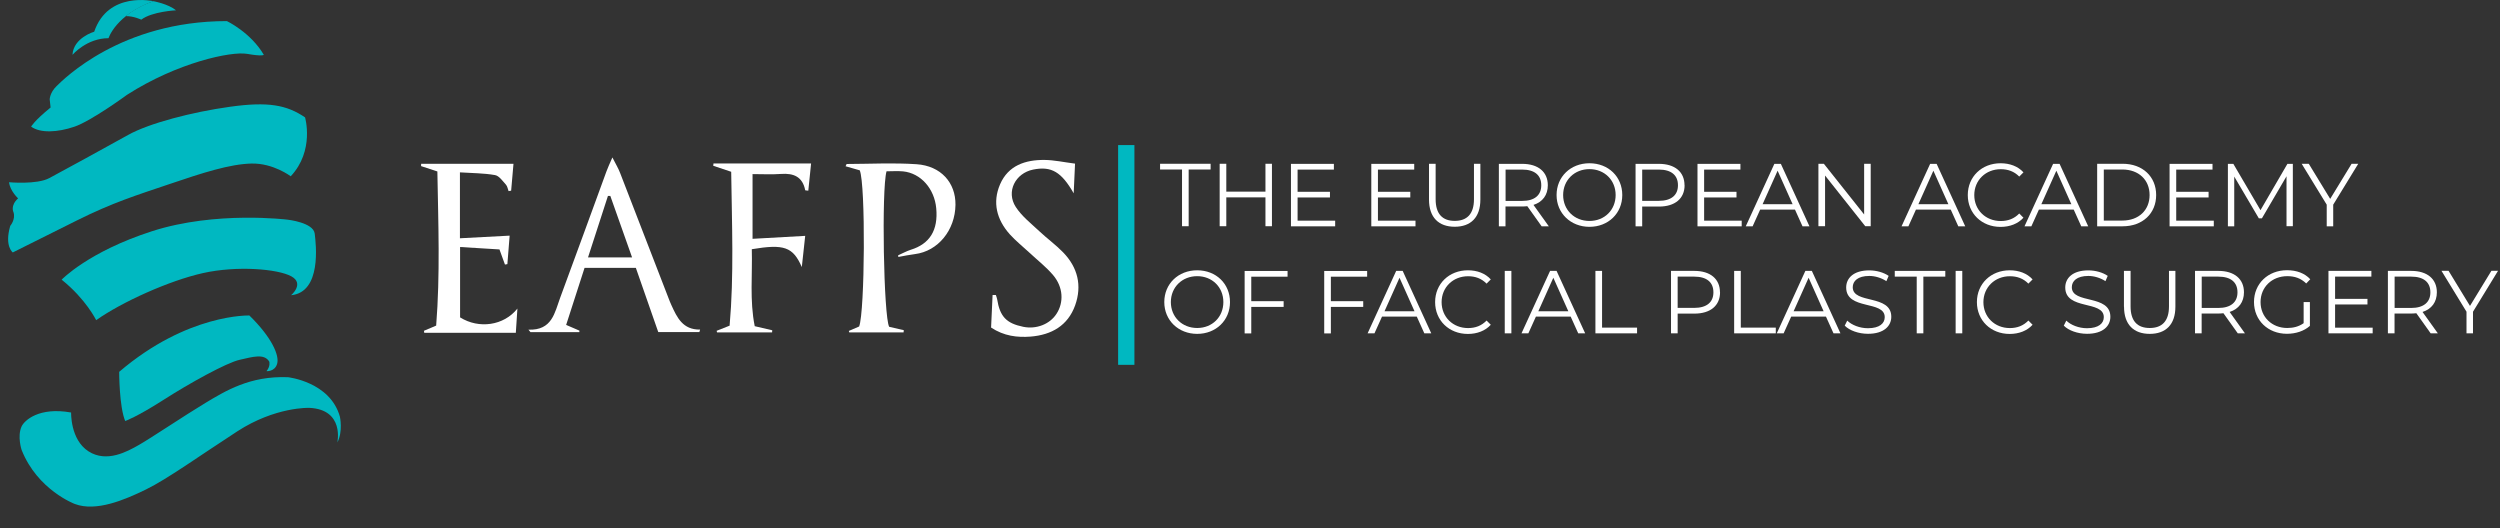 <?xml version="1.0" encoding="UTF-8"?> <svg xmlns="http://www.w3.org/2000/svg" width="246" height="52" viewBox="0 0 246 52" fill="none"><rect x="0" y="0" width="246" height="52" fill="#333333" stroke="none"/><g clip-path="url(#clip0_2682_24291)"><path d="M51.99 32.438C54.336 32.534 54.58 30.755 55.122 29.295C56.659 25.158 58.151 21.015 59.673 16.871C59.806 16.5 59.977 16.145 60.259 15.492C60.593 16.152 60.846 16.567 61.016 17.012C62.612 21.126 64.201 25.24 65.789 29.354C65.878 29.576 65.96 29.806 66.064 30.021C66.621 31.244 67.185 32.46 68.892 32.43C68.87 32.512 68.84 32.593 68.818 32.675H64.772C64.03 30.555 63.31 28.479 62.568 26.359H57.52C56.926 28.205 56.325 30.073 55.709 31.971C56.31 32.23 56.659 32.378 57.015 32.534C57.015 32.586 57.015 32.638 57.008 32.682H52.198C52.131 32.601 52.057 32.519 51.99 32.43V32.438ZM60.059 19.28C59.977 19.28 59.895 19.28 59.821 19.28C59.183 21.259 58.537 23.246 57.861 25.329H62.197C61.462 23.238 60.764 21.267 60.059 19.288V19.28Z" fill="white"></path><path d="M45.286 31.237C47.112 32.379 49.57 32.06 50.913 30.362C50.854 31.326 50.809 32.015 50.757 32.749H41.746C41.738 32.683 41.723 32.616 41.716 32.549C42.065 32.401 42.406 32.253 42.919 32.038C43.319 27.027 43.126 21.964 43.037 16.871C42.384 16.656 41.909 16.501 41.434 16.345C41.434 16.271 41.434 16.189 41.441 16.115H50.527C50.46 16.923 50.379 17.842 50.297 18.762C50.215 18.776 50.126 18.791 50.045 18.806C49.963 18.591 49.926 18.324 49.777 18.161C49.451 17.805 49.109 17.294 48.701 17.227C47.61 17.034 46.482 17.042 45.257 16.96V23.446C46.868 23.365 48.486 23.276 50.149 23.187C50.089 23.965 50.008 24.973 49.926 25.989C49.844 26.004 49.77 26.019 49.688 26.033C49.532 25.596 49.369 25.159 49.147 24.544C47.907 24.469 46.645 24.388 45.272 24.306V31.244L45.286 31.237Z" fill="white"></path><path d="M88.393 25.114C88.801 24.936 89.194 24.714 89.61 24.58C91.488 24.002 92.327 22.653 92.126 20.496C91.948 18.561 90.605 17.041 88.868 16.864C88.318 16.812 87.754 16.856 87.235 16.856C86.73 18.613 86.953 31.163 87.494 32.156C87.955 32.26 88.445 32.378 88.934 32.49C88.934 32.564 88.92 32.63 88.912 32.705H83.568C83.553 32.66 83.538 32.608 83.523 32.564C83.865 32.416 84.199 32.267 84.54 32.126C85.104 30.666 85.186 18.131 84.599 16.76C84.176 16.641 83.694 16.5 83.204 16.36C83.256 16.256 83.293 16.137 83.323 16.137C85.609 16.13 87.91 16.004 90.189 16.159C92.587 16.323 94.042 17.976 94.019 20.148C93.99 22.66 92.29 24.721 90.033 25.003C89.484 25.07 88.934 25.188 88.393 25.285C88.393 25.225 88.385 25.173 88.378 25.114H88.393Z" fill="white"></path><path d="M71.943 16.901C71.26 16.672 70.725 16.494 70.184 16.316C70.191 16.242 70.198 16.168 70.206 16.086H79.811C79.73 16.887 79.633 17.82 79.537 18.762C79.373 18.74 79.24 18.74 79.232 18.717C78.973 17.398 78.104 17.027 76.857 17.116C75.944 17.183 75.023 17.131 74.051 17.131V23.499C75.825 23.402 77.51 23.306 79.232 23.209C79.143 24.003 79.032 25.041 78.898 26.278C78.022 24.284 77.147 23.995 73.977 24.522C74.051 27.027 73.754 29.57 74.266 32.097C74.934 32.253 75.461 32.379 75.989 32.498C75.989 32.564 75.974 32.639 75.974 32.705H70.555C70.54 32.653 70.532 32.601 70.518 32.55C70.867 32.416 71.208 32.275 71.794 32.045C72.232 27.086 72.017 22.023 71.95 16.916L71.943 16.901Z" fill="white"></path><path d="M105.785 16.086C105.733 17.191 105.688 18.11 105.651 19.021C104.456 16.931 103.469 16.323 101.665 16.686C99.906 17.042 98.978 18.858 99.95 20.363C100.544 21.282 101.465 21.994 102.274 22.757C103.031 23.469 103.885 24.084 104.612 24.833C106.052 26.316 106.49 28.102 105.792 30.052C105.072 32.045 103.469 32.95 101.428 33.12C100.091 33.224 98.792 33.069 97.523 32.231C97.575 31.156 97.627 30.089 97.671 29.029C97.775 29.029 97.887 29.029 97.991 29.029C98.035 29.162 98.094 29.295 98.117 29.436C98.391 31.149 99.022 31.816 100.685 32.157C101.969 32.423 103.298 31.905 103.959 30.882C104.694 29.755 104.627 28.258 103.632 27.079C102.942 26.264 102.073 25.589 101.286 24.855C100.641 24.255 99.943 23.699 99.356 23.047C98.08 21.616 97.634 19.926 98.406 18.139C99.208 16.279 100.893 15.723 102.771 15.738C103.721 15.745 104.671 15.96 105.785 16.101V16.086Z" fill="white"></path><path d="M116.311 16.679H114.151V16.115H119.124V16.679H116.964V22.26H116.311V16.679Z" fill="white"></path><path d="M125.159 16.115V22.26H124.521V19.421H120.668V22.26H120.015V16.115H120.668V18.858H124.521V16.115H125.159Z" fill="white"></path><path d="M131.38 21.705V22.268H127.03V16.123H131.254V16.686H127.683V18.873H130.868V19.429H127.683V21.712H131.387L131.38 21.705Z" fill="white"></path><path d="M139.285 21.705V22.268H134.936V16.123H139.159V16.686H135.589V18.873H138.773V19.429H135.589V21.712H139.293L139.285 21.705Z" fill="white"></path><path d="M140.614 19.636V16.115H141.267V19.607C141.267 21.067 141.95 21.734 143.146 21.734C144.341 21.734 145.038 21.067 145.038 19.607V16.115H145.669V19.636C145.669 21.401 144.719 22.312 143.146 22.312C141.572 22.312 140.614 21.401 140.614 19.636Z" fill="white"></path><path d="M151.697 22.268L150.287 20.289C150.131 20.304 149.967 20.319 149.797 20.319H148.141V22.268H147.488V16.123H149.789C151.355 16.123 152.306 16.916 152.306 18.228C152.306 19.192 151.793 19.874 150.895 20.163L152.402 22.268H151.69H151.697ZM151.66 18.228C151.66 17.242 151.007 16.686 149.782 16.686H148.149V19.77H149.782C151.014 19.77 151.66 19.199 151.66 18.236V18.228Z" fill="white"></path><path d="M153.167 19.192C153.167 17.398 154.54 16.064 156.403 16.064C158.266 16.064 159.632 17.39 159.632 19.192C159.632 20.993 158.252 22.32 156.403 22.32C154.555 22.32 153.167 20.985 153.167 19.192ZM158.979 19.192C158.979 17.724 157.88 16.642 156.403 16.642C154.926 16.642 153.813 17.724 153.813 19.192C153.813 20.659 154.919 21.742 156.403 21.742C157.888 21.742 158.979 20.659 158.979 19.192Z" fill="white"></path><path d="M165.764 18.228C165.764 19.54 164.814 20.326 163.247 20.326H161.592V22.268H160.939V16.123H163.24C164.806 16.123 165.756 16.916 165.756 18.228H165.764ZM165.111 18.228C165.111 17.242 164.457 16.686 163.225 16.686H161.592V19.763H163.225C164.457 19.763 165.111 19.199 165.111 18.236V18.228Z" fill="white"></path><path d="M171.383 21.705V22.268H167.033V16.123H171.257V16.686H167.686V18.873H170.871V19.429H167.686V21.712H171.391L171.383 21.705Z" fill="white"></path><path d="M176.631 20.622H173.202L172.459 22.268H171.784L174.597 16.123H175.236L178.049 22.268H177.366L176.624 20.622H176.631ZM176.394 20.096L174.916 16.798L173.439 20.096H176.394Z" fill="white"></path><path d="M184.077 16.115V22.26H183.542L179.586 17.272V22.26H178.932V16.115H179.467L183.431 21.104V16.115H184.069H184.077Z" fill="white"></path><path d="M191.96 20.622H188.53L187.788 22.268H187.113L189.926 16.123H190.564L193.378 22.268H192.695L191.952 20.622H191.96ZM191.722 20.096L190.245 16.798L188.768 20.096H191.722Z" fill="white"></path><path d="M193.63 19.192C193.63 17.39 195.003 16.064 196.859 16.064C197.757 16.064 198.567 16.36 199.108 16.96L198.693 17.375C198.195 16.864 197.579 16.649 196.874 16.649C195.389 16.649 194.269 17.739 194.269 19.199C194.269 20.659 195.382 21.749 196.874 21.749C197.579 21.749 198.195 21.527 198.693 21.008L199.108 21.423C198.567 22.023 197.757 22.327 196.852 22.327C195.003 22.327 193.63 21 193.63 19.199V19.192Z" fill="white"></path><path d="M204.06 20.622H200.63L199.888 22.268H199.212L202.026 16.123H202.664L205.478 22.268H204.795L204.052 20.622H204.06ZM203.822 20.096L202.345 16.798L200.868 20.096H203.822Z" fill="white"></path><path d="M206.361 16.115H208.87C210.837 16.115 212.166 17.383 212.166 19.192C212.166 21 210.837 22.268 208.87 22.268H206.361V16.123V16.115ZM208.833 21.704C210.466 21.704 211.52 20.667 211.52 19.192C211.52 17.716 210.466 16.679 208.833 16.679H207.014V21.704H208.833Z" fill="white"></path><path d="M217.837 21.705V22.268H213.487V16.123H217.711V16.686H214.14V18.873H217.325V19.429H214.14V21.712H217.844L217.837 21.705Z" fill="white"></path><path d="M225.616 16.115V22.26H224.993V17.346L222.573 21.482H222.269L219.849 17.375V22.268H219.225V16.123H219.76L222.432 20.681L225.082 16.123H225.616V16.115Z" fill="white"></path><path d="M229.588 20.14V22.268H228.949V20.14L226.485 16.115H227.183L229.291 19.57L231.399 16.115H232.052L229.588 20.14Z" fill="white"></path><path d="M114.566 29.725C114.566 27.931 115.94 26.597 117.803 26.597C119.666 26.597 121.032 27.924 121.032 29.725C121.032 31.526 119.651 32.853 117.803 32.853C115.955 32.853 114.566 31.519 114.566 29.725ZM120.379 29.725C120.379 28.257 119.28 27.175 117.803 27.175C116.326 27.175 115.212 28.257 115.212 29.725C115.212 31.192 116.318 32.275 117.803 32.275C119.288 32.275 120.379 31.192 120.379 29.725Z" fill="white"></path><path d="M123.125 27.219V29.636H126.31V30.199H123.125V32.808H122.472V26.663H126.696V27.226H123.125V27.219Z" fill="white"></path><path d="M130.957 27.219V29.636H134.141V30.199H130.957V32.808H130.303V26.663H134.527V27.226H130.957V27.219Z" fill="white"></path><path d="M139.419 31.156H135.99L135.247 32.801H134.572L137.385 26.656H138.024L140.837 32.801H140.154L139.412 31.156H139.419ZM139.189 30.63L137.712 27.331L136.235 30.63H139.189Z" fill="white"></path><path d="M141.216 29.725C141.216 27.924 142.589 26.597 144.445 26.597C145.343 26.597 146.152 26.893 146.694 27.494L146.278 27.909C145.773 27.397 145.165 27.182 144.459 27.182C142.975 27.182 141.854 28.272 141.854 29.732C141.854 31.192 142.967 32.282 144.459 32.282C145.165 32.282 145.781 32.06 146.278 31.541L146.694 31.956C146.152 32.556 145.343 32.86 144.437 32.86C142.589 32.86 141.216 31.534 141.216 29.732V29.725Z" fill="white"></path><path d="M148.067 26.656H148.72V32.801H148.067V26.656Z" fill="white"></path><path d="M154.562 31.156H151.133L150.391 32.801H149.715L152.528 26.656H153.167L155.98 32.801H155.297L154.555 31.156H154.562ZM154.325 30.63L152.848 27.331L151.37 30.63H154.325Z" fill="white"></path><path d="M156.99 26.656H157.643V32.238H161.087V32.801H156.99V26.656Z" fill="white"></path><path d="M169.253 28.762C169.253 30.073 168.302 30.859 166.736 30.859H165.081V32.801H164.427V26.656H166.729C168.295 26.656 169.245 27.449 169.245 28.762H169.253ZM168.599 28.762C168.599 27.776 167.946 27.22 166.714 27.22H165.081V30.296H166.714C167.946 30.296 168.599 29.733 168.599 28.769V28.762Z" fill="white"></path><path d="M170.641 26.656H171.294V32.238H174.738V32.801H170.641V26.656Z" fill="white"></path><path d="M179.682 31.156H176.253L175.51 32.801H174.835L177.648 26.656H178.286L181.1 32.801H180.417L179.675 31.156H179.682ZM179.444 30.63L177.967 27.331L176.49 30.63H179.444Z" fill="white"></path><path d="M181.516 32.053L181.768 31.549C182.206 31.979 182.993 32.297 183.802 32.297C184.953 32.297 185.457 31.816 185.457 31.208C185.457 29.525 181.664 30.555 181.664 28.287C181.664 27.383 182.369 26.605 183.936 26.605C184.633 26.605 185.353 26.805 185.843 27.146L185.621 27.665C185.094 27.323 184.477 27.153 183.936 27.153C182.807 27.153 182.31 27.657 182.31 28.265C182.31 29.948 186.103 28.932 186.103 31.171C186.103 32.075 185.383 32.846 183.809 32.846C182.889 32.846 181.983 32.52 181.523 32.045L181.516 32.053Z" fill="white"></path><path d="M188.605 27.22H186.445V26.656H191.418V27.22H189.258V32.801H188.605V27.22Z" fill="white"></path><path d="M192.435 26.656H193.088V32.801H192.435V26.656Z" fill="white"></path><path d="M194.528 29.725C194.528 27.924 195.902 26.597 197.757 26.597C198.656 26.597 199.465 26.893 200.007 27.494L199.591 27.909C199.094 27.397 198.477 27.182 197.772 27.182C196.288 27.182 195.167 28.272 195.167 29.732C195.167 31.192 196.28 32.282 197.772 32.282C198.477 32.282 199.094 32.06 199.591 31.541L200.007 31.956C199.465 32.556 198.656 32.86 197.75 32.86C195.902 32.86 194.528 31.534 194.528 29.732V29.725Z" fill="white"></path><path d="M203.072 32.053L203.325 31.549C203.763 31.979 204.549 32.297 205.359 32.297C206.509 32.297 207.014 31.816 207.014 31.208C207.014 29.525 203.221 30.555 203.221 28.287C203.221 27.383 203.926 26.605 205.492 26.605C206.19 26.605 206.91 26.805 207.4 27.146L207.177 27.665C206.65 27.323 206.034 27.153 205.492 27.153C204.364 27.153 203.867 27.657 203.867 28.265C203.867 29.948 207.66 28.932 207.66 31.171C207.66 32.075 206.94 32.846 205.366 32.846C204.446 32.846 203.54 32.52 203.08 32.045L203.072 32.053Z" fill="white"></path><path d="M208.996 30.177V26.656H209.649V30.148C209.649 31.608 210.332 32.275 211.535 32.275C212.737 32.275 213.428 31.608 213.428 30.148V26.656H214.059V30.177C214.059 31.942 213.109 32.853 211.535 32.853C209.961 32.853 209.004 31.942 209.004 30.177H208.996Z" fill="white"></path><path d="M220.197 32.801L218.787 30.822C218.631 30.837 218.468 30.852 218.297 30.852H216.642V32.801H215.989V26.656H218.29C219.856 26.656 220.806 27.449 220.806 28.762C220.806 29.725 220.294 30.407 219.396 30.696L220.903 32.801H220.19H220.197ZM220.168 28.762C220.168 27.776 219.515 27.22 218.282 27.22H216.649V30.303H218.282C219.515 30.303 220.168 29.733 220.168 28.769V28.762Z" fill="white"></path><path d="M226.67 29.724H227.294V32.067C226.715 32.586 225.884 32.845 225.037 32.845C223.167 32.845 221.793 31.518 221.793 29.717C221.793 27.916 223.167 26.589 225.045 26.589C225.98 26.589 226.789 26.885 227.331 27.478L226.93 27.893C226.411 27.382 225.795 27.174 225.074 27.174C223.553 27.174 222.439 28.257 222.439 29.724C222.439 31.192 223.553 32.274 225.067 32.274C225.653 32.274 226.203 32.141 226.678 31.8V29.724H226.67Z" fill="white"></path><path d="M233.47 32.238V32.801H229.12V26.656H233.344V27.22H229.773V29.406H232.958V29.962H229.773V32.245H233.478L233.47 32.238Z" fill="white"></path><path d="M239.178 32.801L237.768 30.822C237.612 30.837 237.449 30.852 237.278 30.852H235.623V32.801H234.969V26.656H237.271C238.837 26.656 239.787 27.449 239.787 28.762C239.787 29.725 239.275 30.407 238.377 30.696L239.884 32.801H239.171H239.178ZM239.149 28.762C239.149 27.776 238.495 27.22 237.263 27.22H235.63V30.303H237.263C238.495 30.303 239.149 29.733 239.149 28.769V28.762Z" fill="white"></path><path d="M243.343 30.674V32.801H242.704V30.674L240.24 26.648H240.938L243.046 30.103L245.154 26.648H245.807L243.343 30.674Z" fill="white"></path><path d="M15.097 0.118C15.097 0.118 10.636 -0.905 9.27 3.12C9.27 3.12 7.221 3.713 7.132 5.396C7.132 5.396 8.52 3.758 10.68 3.758C10.68 3.758 11.385 1.46 15.097 0.118Z" fill="#00B8C1"></path><path d="M22.312 2.068C22.312 2.068 24.658 3.18 25.957 5.389C25.957 5.389 25.89 5.575 24.316 5.3C22.743 5.026 17.442 6.16 12.506 9.325C12.506 9.325 9.002 11.89 7.34 12.461C5.677 13.032 3.97 13.121 3.064 12.461C3.064 12.461 3.339 11.912 4.979 10.578L4.89 9.785C4.89 9.785 4.89 9.125 5.573 8.466C6.256 7.806 11.898 2.076 22.32 2.076" fill="#00B8C1"></path><path d="M0.896 17.932C0.896 17.932 3.628 18.184 4.853 17.524C6.085 16.864 10.546 14.433 12.61 13.277C14.681 12.12 18.912 11.023 22.646 10.504C26.38 9.985 28.199 10.319 30.017 11.549C30.017 11.549 30.975 14.826 28.607 17.346C28.607 17.346 26.9 16.049 24.762 16.093C22.624 16.138 19.937 17.005 16.663 18.117C13.382 19.229 11.088 19.933 7.54 21.705C3.992 23.476 1.26 24.84 1.26 24.84C1.26 24.84 0.421 24.247 1.008 22.224C1.008 22.224 1.557 21.586 1.327 20.882C1.327 20.882 0.985 20.244 1.78 19.518C1.78 19.518 0.985 18.792 0.889 17.924" fill="#00B8C1"></path><path d="M6.063 27.523C6.063 27.523 8.683 24.773 14.963 22.75C21.243 20.726 28.302 21.616 28.302 21.616C28.302 21.616 30.826 21.89 30.967 22.98C31.101 24.069 31.65 28.754 28.644 29.05C28.644 29.05 29.988 27.916 28.666 27.19C27.345 26.463 23.314 26.122 19.974 26.871C16.626 27.62 11.964 29.733 9.463 31.504C9.463 31.504 8.46 29.436 6.07 27.523" fill="#00B8C1"></path><path d="M11.727 36.589C11.727 36.589 11.727 40.021 12.32 41.429C12.32 41.429 13.434 41.044 16.032 39.383C18.623 37.723 22.267 35.699 23.589 35.403C24.91 35.106 26.001 34.765 26.499 35.588C26.499 35.588 26.632 36.018 26.224 36.522C26.224 36.522 27.041 36.589 27.271 35.795C27.501 35.002 26.796 33.253 24.539 31.044C24.539 31.044 18.459 30.836 11.727 36.589Z" fill="#00B8C1"></path><path d="M6.998 40.592C6.998 40.592 6.909 43.254 8.705 44.41C10.502 45.566 12.528 44.432 13.686 43.772C14.844 43.113 18.192 40.867 20.196 39.658C22.201 38.458 24.591 36.975 28.325 37.116C28.325 37.116 32.489 37.56 33.447 41.007C33.447 41.007 33.766 42.431 33.194 43.543C33.194 43.543 33.922 40.296 30.44 40.133C30.44 40.133 27.115 39.999 23.336 42.453C19.558 44.907 16.462 47.138 14.369 48.161C12.276 49.184 9.455 50.385 7.362 49.591C7.362 49.591 3.695 48.227 2.128 44.276C2.128 44.276 1.676 42.935 2.128 41.956C2.403 41.371 3.836 40.022 6.998 40.592Z" fill="#00B8C1"></path><path d="M15.097 0.118C15.097 0.118 16.552 0.378 17.316 1.015C17.316 1.015 14.97 1.126 13.902 1.934C13.902 1.934 13.152 1.578 12.387 1.586C12.387 1.586 13.397 0.674 15.097 0.118Z" fill="#00B8C1"></path><path d="M111.627 14.276H110.023V35.899H111.627V14.276Z" fill="#00B8C1"></path></g><defs><clipPath id="clip0_2682_24291"><rect width="245" height="52" fill="white" transform="translate(0.8)"></rect></clipPath></defs></svg> 